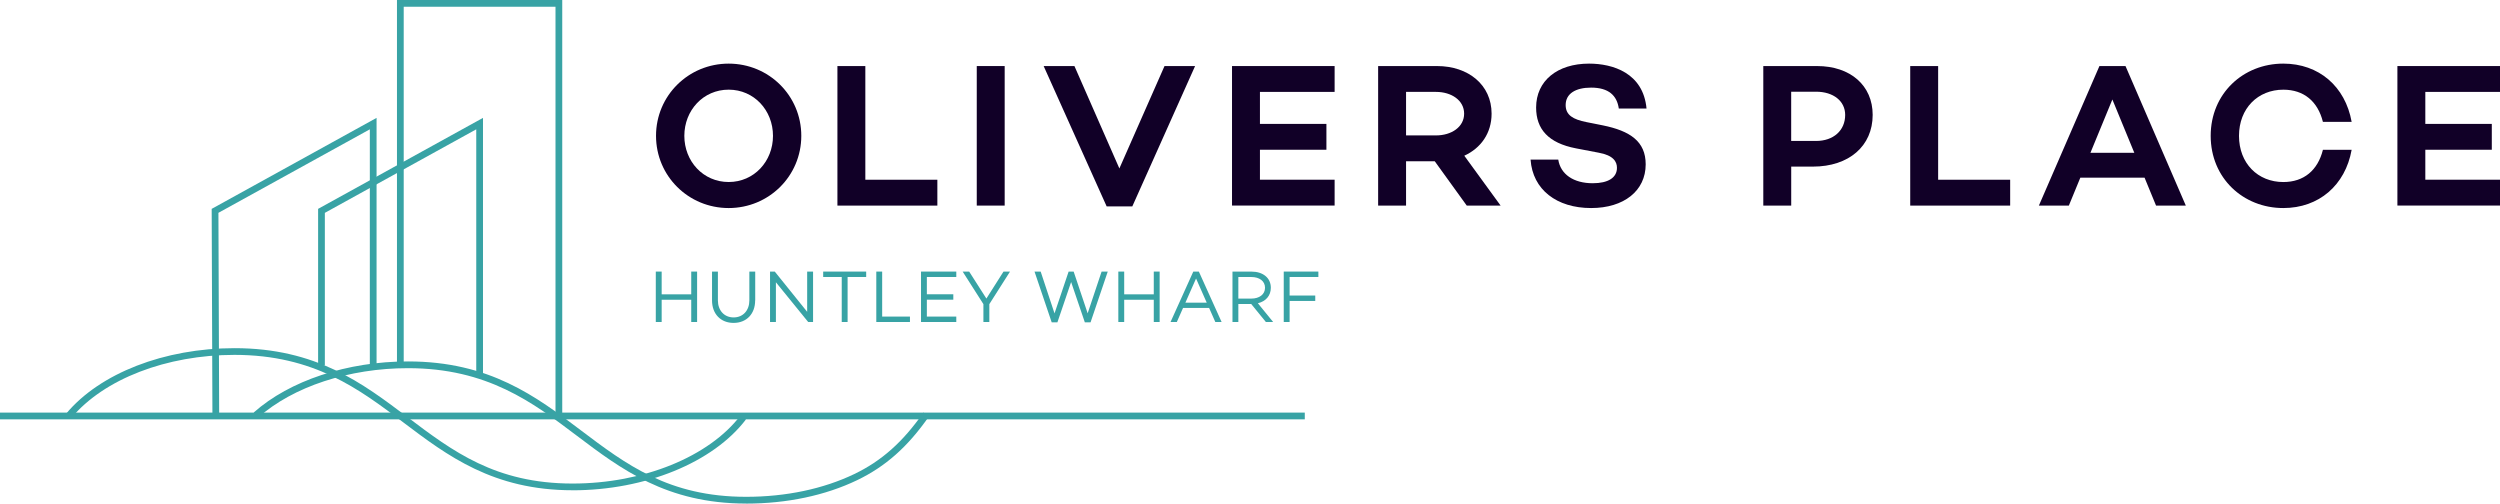 <?xml version="1.0" encoding="UTF-8"?> <svg xmlns="http://www.w3.org/2000/svg" id="Layer_2" viewBox="0 0 770.97 155.29"><defs><style>.cls-1{fill:#38a3a5;}.cls-1,.cls-2{stroke-width:0px;}.cls-2{fill:#110027;}</style></defs><g id="Layer_1-2"><rect class="cls-1" y="127.24" width="402.38" height="2.08"></rect><path class="cls-1" d="m176.59,151.19c-24.51,0-38.6-10.65-52.23-20.94-13.54-10.23-27.55-20.81-52.04-20.81-21.01,0-40.29,7.45-50.31,19.45l-1.6-1.33c10.4-12.46,30.29-20.19,51.91-20.19,25.19,0,39.48,10.8,53.3,21.23,13.97,10.55,27.16,20.52,50.97,20.52,21.75,0,42.08-8.26,51.8-21.03l1.65,1.26c-10.09,13.27-31.08,21.85-53.45,21.85Z"></path><path class="cls-1" d="m230.09,155.29c-24.51,0-38.6-10.65-52.23-20.94-13.54-10.23-27.55-20.81-52.04-20.81-18.18,0-35.45,5.69-46.2,15.23l-1.38-1.56c11.12-9.86,28.9-15.75,47.58-15.75,25.19,0,39.48,10.79,53.3,21.23,13.97,10.55,27.16,20.52,50.97,20.52,12.27,0,23.8-2.43,33.36-7.02,8.43-4.05,15-9.9,21.32-18.96l1.71,1.19c-6.53,9.37-13.36,15.43-22.13,19.65-9.83,4.73-21.68,7.23-34.26,7.23Z"></path><polygon class="cls-1" points="65.51 128.32 65.28 64.41 116.13 36.35 116.13 113.41 114.05 113.41 114.05 39.88 67.36 65.63 67.59 128.31 65.51 128.32"></polygon><polygon class="cls-1" points="148.95 115.2 146.87 115.2 146.87 39.88 100.18 65.64 100.18 112.7 98.1 112.7 98.1 64.41 148.95 36.35 148.95 115.2"></polygon><polygon class="cls-1" points="173.39 128.05 171.31 128.05 171.31 2.08 124.5 2.08 124.5 112.07 122.42 112.07 122.42 0 173.39 0 173.39 128.05"></polygon><path class="cls-1" d="m214.98,83.75v15.55h-1.81v-6.86h-9.12v6.86h-1.81v-15.55h1.81v7.02h9.12v-7.02h1.81Z"></path><path class="cls-1" d="m232.88,92.65c0,4.14-2.65,6.93-6.65,6.93s-6.65-2.79-6.65-6.93v-8.89h1.81v8.89c0,3.04,1.92,5.24,4.85,5.24s4.85-2.19,4.85-5.24v-8.89h1.81v8.89Z"></path><path class="cls-1" d="m250.74,83.75v15.55h-1.51l-9.95-12.25v12.25h-1.81v-15.55h1.46l9.99,12.41v-12.41h1.81Z"></path><path class="cls-1" d="m267.13,85.42h-5.74v13.88h-1.81v-13.88h-5.72v-1.67h13.26v1.67Z"></path><path class="cls-1" d="m280.62,97.63v1.67h-10.38v-15.55h1.81v13.88h8.57Z"></path><path class="cls-1" d="m285.83,85.42v5.33h8.16v1.67h-8.16v5.21h9.08v1.67h-10.88v-15.55h10.88v1.67h-9.08Z"></path><path class="cls-1" d="m311.48,83.75l-6.38,10.04v5.51h-1.83v-5.51l-6.4-10.04h2.01l5.31,8.32,5.28-8.32h2.01Z"></path><path class="cls-1" d="m341.62,83.75l-5.31,15.66h-1.76l-4.23-12.44-4.23,12.44h-1.76l-5.3-15.66h1.9l4.27,12.9,4.35-12.9h1.55l4.32,12.87,4.3-12.87h1.9Z"></path><path class="cls-1" d="m357.62,83.75v15.55h-1.81v-6.86h-9.12v6.86h-1.81v-15.55h1.81v7.02h9.12v-7.02h1.81Z"></path><path class="cls-1" d="m372.87,94.96h-8.03l-1.92,4.34h-1.94l7.02-15.55h1.71l7.02,15.55h-1.94l-1.92-4.34Zm-.73-1.62l-3.29-7.45-3.29,7.45h6.58Z"></path><path class="cls-1" d="m385.85,93.75h-3.96v5.56h-1.81v-15.55h5.88c3.5,0,5.95,1.92,5.95,4.98,0,2.47-1.58,4.21-4,4.78l4.71,5.78h-2.24l-4.53-5.56Zm-3.96-1.67h4.02c2.42,0,4.21-1.26,4.21-3.34s-1.78-3.31-4.21-3.31h-4.02v6.65Z"></path><path class="cls-1" d="m397.7,85.42v5.72h7.91v1.67h-7.91v6.49h-1.81v-15.55h10.68v1.67h-8.87Z"></path><path class="cls-2" d="m247.11,41.89c0,12.4-10,22.27-22.4,22.27s-22.4-9.87-22.4-22.27,10-22.27,22.4-22.27,22.4,9.87,22.4,22.27Zm-8.73,0c0-7.85-5.82-14.24-13.67-14.24s-13.67,6.39-13.67,14.24,5.82,14.24,13.67,14.24,13.67-6.39,13.67-14.24Z"></path><path class="cls-2" d="m289.07,55.43v7.97h-30.82V20.37h8.61v35.06h22.21Z"></path><path class="cls-2" d="m309.83,20.37v43.03h-8.61V20.37h8.61Z"></path><path class="cls-2" d="m368.55,20.37l-19.36,43.28h-7.91l-19.43-43.28h9.49l13.86,31.58,13.92-31.58h9.43Z"></path><path class="cls-2" d="m388.55,28.34v9.87h20.5v7.97h-20.5v9.24h23.03v7.97h-31.64V20.37h31.64v7.97h-23.03Z"></path><path class="cls-2" d="m442.47,49.73h-8.86v13.67h-8.61V20.37h18.16c9.68,0,16.83,5.82,16.83,14.68,0,6.01-3.29,10.63-8.42,12.97l11.2,15.38h-10.44l-9.87-13.67Zm-8.86-7.97h9.24c4.75,0,8.67-2.59,8.67-6.71s-3.92-6.71-8.67-6.71h-9.24v13.42Z"></path><path class="cls-2" d="m507.76,33.47h-8.54c-.57-3.99-3.1-6.45-8.54-6.45-4.75,0-7.85,1.83-7.85,5.38,0,3.1,2.28,4.43,6.39,5.25l5.06,1.01c8.42,1.71,13.23,4.94,13.23,12.02,0,8.16-6.71,13.48-16.83,13.48-10.63,0-18.03-5.69-18.67-14.93h8.54c.7,4.49,4.68,7.28,10.63,7.28,4.75,0,7.47-1.71,7.47-4.75,0-1.9-1.08-3.86-5.69-4.68l-6.96-1.33c-8.54-1.65-12.28-5.95-12.28-12.59,0-8.23,6.52-13.54,16.33-13.54,7.28,0,16.71,2.85,17.72,13.86Z"></path><path class="cls-2" d="m577.51,35.43c0,9.62-7.34,15.95-18.41,15.95h-6.71v12.02h-8.61V20.37h16.58c10.31,0,17.15,6.01,17.15,15.06Zm-8.48,0c0-4.24-3.61-7.15-8.99-7.15h-7.66v15.19h7.66c5.38,0,8.99-3.23,8.99-8.04Z"></path><path class="cls-2" d="m619.91,55.43v7.97h-30.82V20.37h8.61v35.06h22.21Z"></path><path class="cls-2" d="m661.36,54.79h-19.81l-3.54,8.61h-9.24l18.67-43.03h8.04l18.6,43.03h-9.18l-3.54-8.61Zm-3.16-7.66l-6.77-16.45-6.77,16.45h13.54Z"></path><path class="cls-2" d="m716.36,46.19h8.86c-1.96,10.95-10.12,17.97-21.07,17.97-12.4,0-22.4-9.24-22.4-22.27s10-22.27,22.4-22.27c10.95,0,19.11,7.02,21.07,17.97h-8.86c-1.58-6.33-5.88-9.93-12.21-9.93-7.85,0-13.67,5.76-13.67,14.24s5.82,14.24,13.67,14.24c6.33,0,10.63-3.61,12.21-9.94Z"></path><path class="cls-2" d="m747.94,28.34v9.87h20.5v7.97h-20.5v9.24h23.03v7.97h-31.64V20.37h31.64v7.97h-23.03Z"></path></g></svg> 